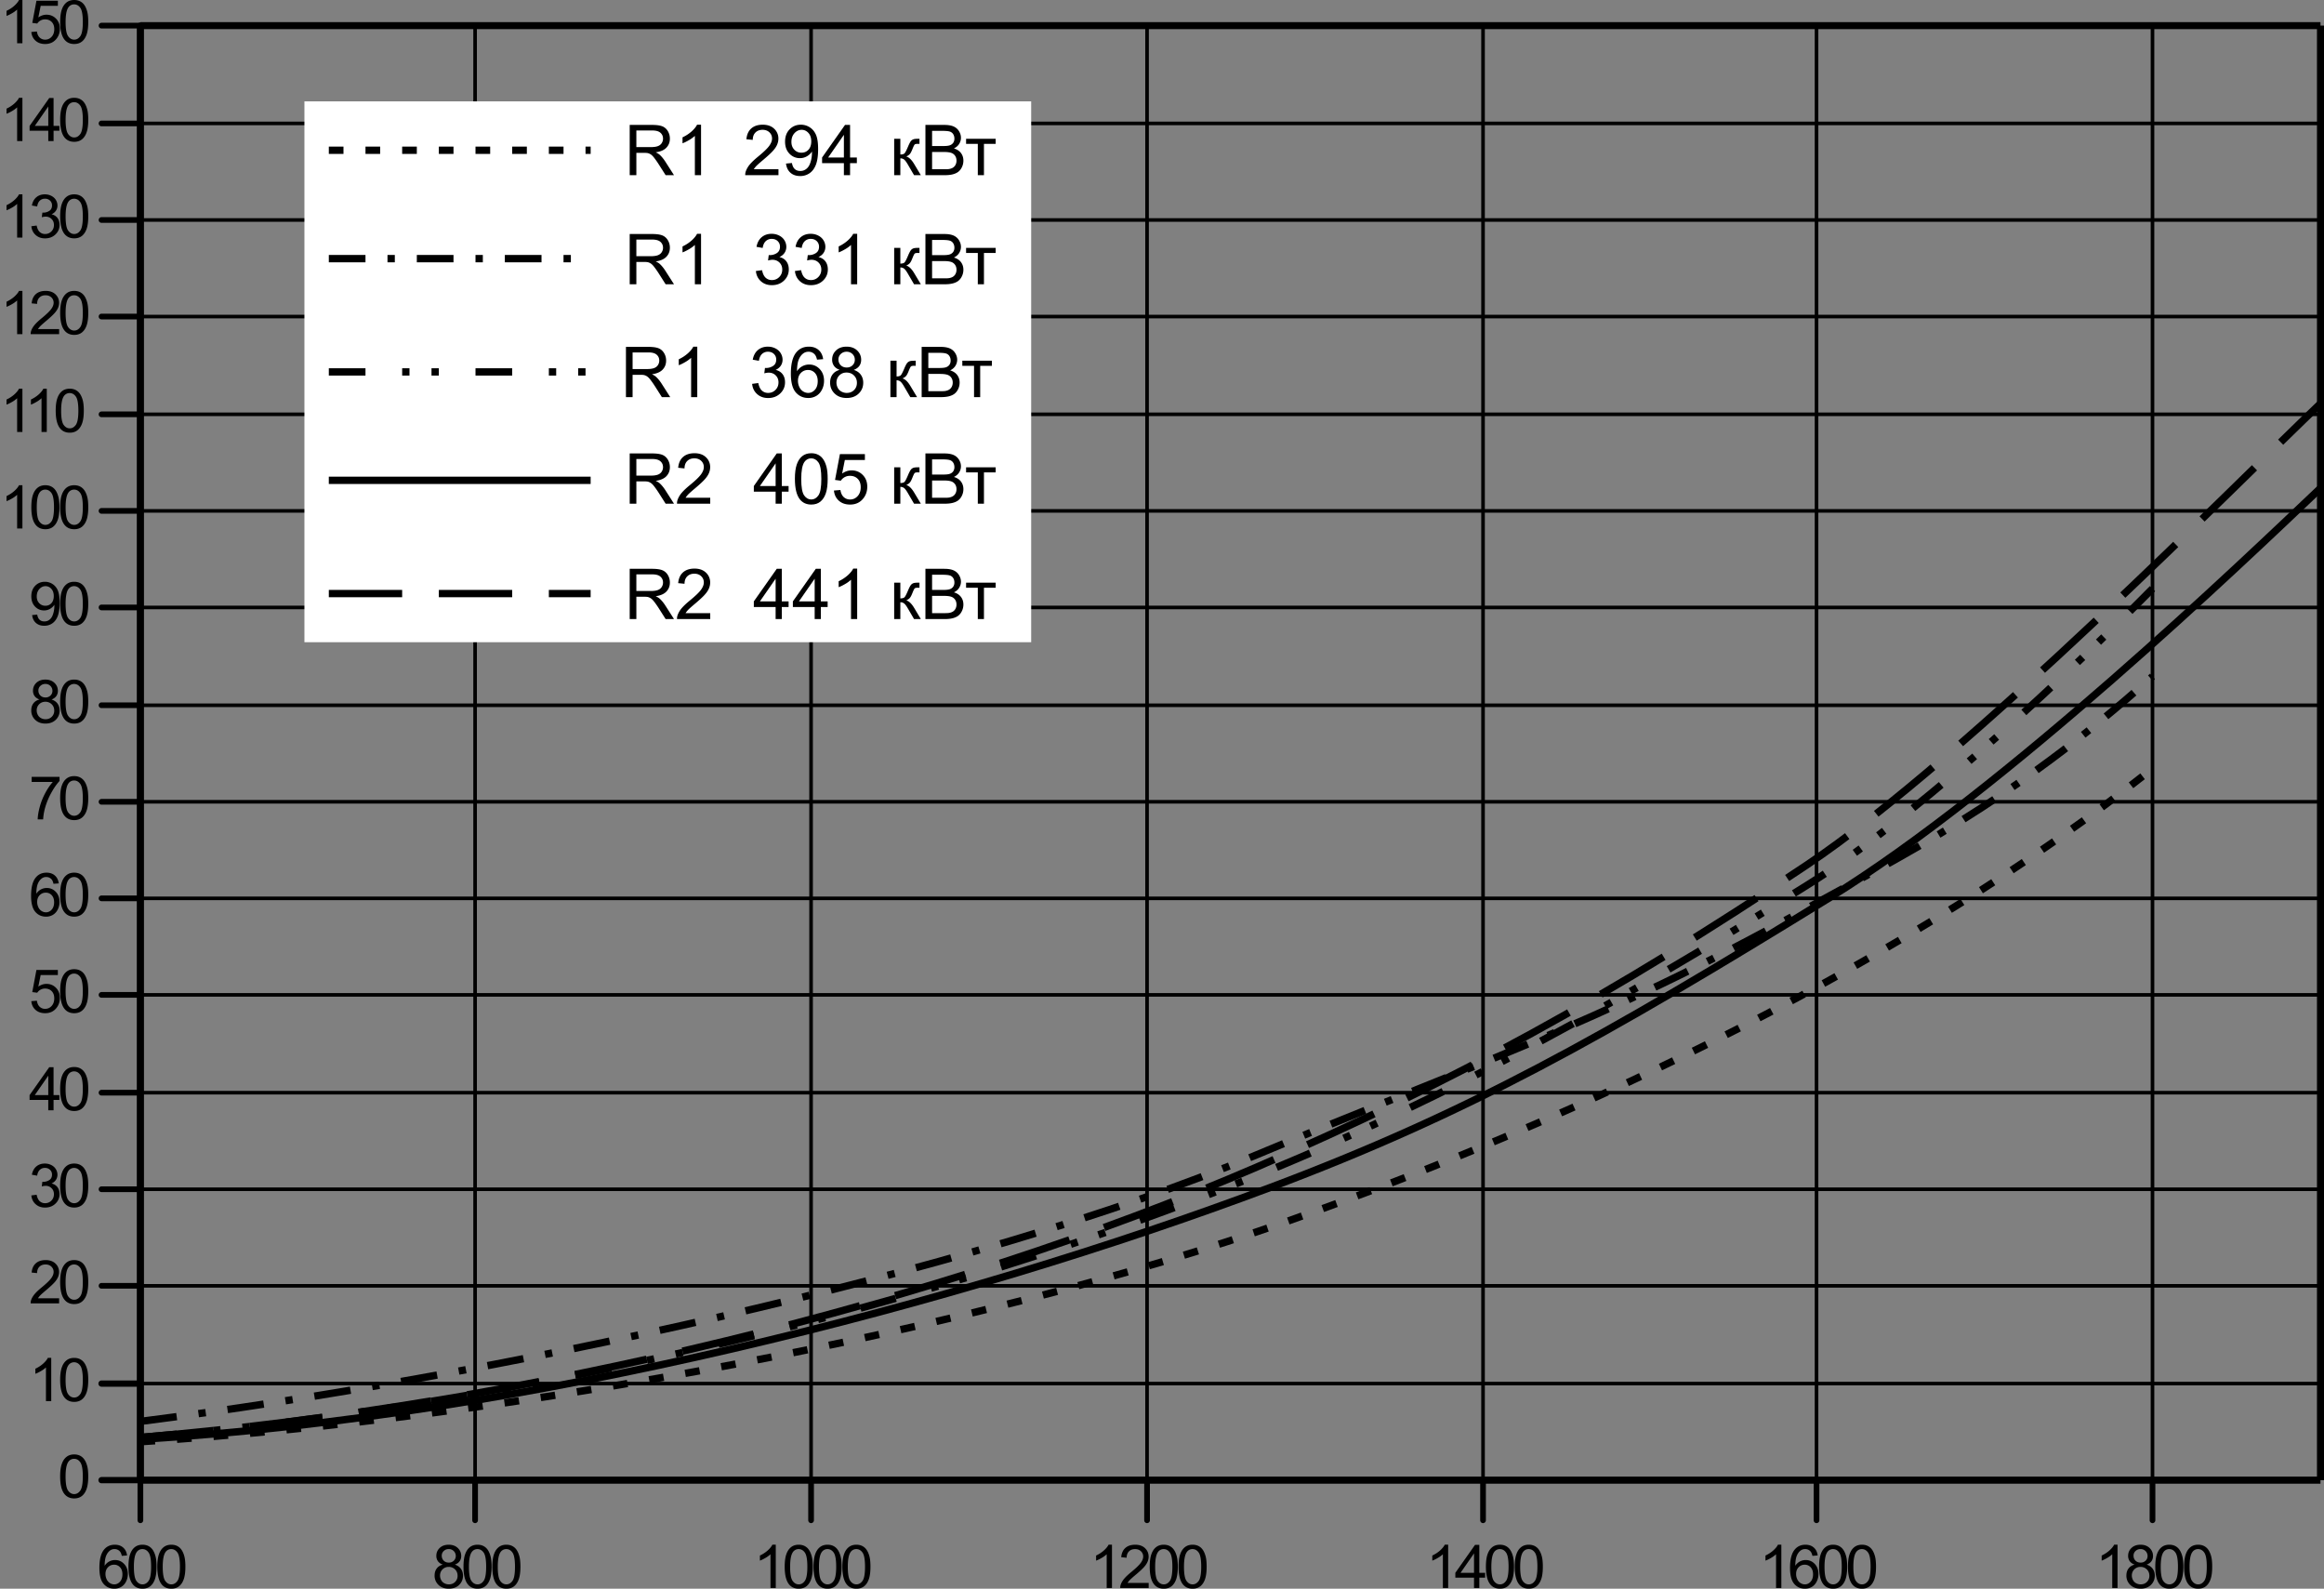 <svg xmlns="http://www.w3.org/2000/svg" width="372.177" height="254.374" viewBox="0 0 317.761 217.182" shape-rendering="geometricPrecision" text-rendering="geometricPrecision" image-rendering="optimizeQuality" fill-rule="evenodd" clip-rule="evenodd"><rect x="0" y="0" width="317.761" height="217.182" fill="#808080" stroke="none"/><defs><style>.str1{stroke-width:.492;stroke-linecap:round}.str0,.str1,.str3{stroke:#000;stroke-linejoin:round}.str3{stroke-linecap:round;stroke-width:.779}.str0{stroke-width:.962}.fil2{fill:none}.fil0,.fil1,.fil4{fill:none;fill-rule:nonzero}.fil1,.fil4{fill:#000}</style></defs><g id="Layer_x0020_1"><path class="fil0 str0" d="M19.195 3.503H317.28"/><path class="fil0 str1" d="M64.961 3.503V202.34"/><path class="fil0" d="M19.195 202.34V3.502m0 198.838h-5.314m5.314-13.198h-5.314" stroke="#000" stroke-width=".856" stroke-linecap="round" stroke-linejoin="round"/><path class="fil0 str1" d="M19.195 189.142H317.28"/><path class="fil0 str3" d="M19.195 175.773h-5.314"/><path class="fil0 str1" d="M19.195 175.773H317.28"/><path class="fil0 str3" d="M19.195 162.574h-5.314"/><path class="fil0 str1" d="M19.195 162.574H317.28"/><path class="fil0 str3" d="M19.195 149.374h-5.314"/><path class="fil0 str1" d="M19.195 149.374H317.28"/><path class="fil0 str3" d="M19.195 136.004h-5.314"/><path class="fil0 str1" d="M19.195 136.004H317.28"/><path class="fil0 str3" d="M19.195 122.806h-5.314"/><path class="fil0 str1" d="M19.195 122.806H317.28"/><path class="fil0 str3" d="M19.195 109.608h-5.314"/><path class="fil0 str1" d="M19.195 109.608H317.28"/><path class="fil0 str3" d="M19.195 96.409h-5.314"/><path class="fil0 str1" d="M19.195 96.409H317.28"/><path class="fil0 str3" d="M19.195 83.038h-5.314"/><path class="fil0 str1" d="M19.195 83.038H317.28"/><path class="fil0 str3" d="M19.195 69.839h-5.314"/><path class="fil0 str1" d="M19.195 69.839H317.28"/><path class="fil0 str3" d="M19.195 56.641h-5.314"/><path class="fil0 str1" d="M19.195 56.641H317.28"/><path class="fil0 str3" d="M19.195 43.272h-5.314"/><path class="fil0 str1" d="M19.195 43.272H317.28"/><path class="fil0 str3" d="M19.195 30.073h-5.314"/><path class="fil0 str1" d="M19.195 30.073H317.28"/><path class="fil0 str3" d="M19.195 16.875h-5.314M19.195 3.503h-5.314"/><path class="fil0 str1" d="M19.195 16.875H317.28"/><path class="fil1" d="M8.224 201.835c0-.697.07-1.258.215-1.681.142-.425.356-.753.639-.983.282-.23.638-.346 1.066-.346.316 0 .593.064.832.192.239.126.434.31.59.55.156.24.278.532.366.876.089.344.133.808.133 1.392 0 .691-.071 1.248-.213 1.673-.142.425-.355.753-.637.985-.283.231-.64.347-1.071.347-.568 0-1.014-.203-1.338-.61-.388-.49-.582-1.29-.582-2.395zm.743 0c0 .967.114 1.61.34 1.931.226.32.504.48.837.48.333 0 .611-.162.837-.483.226-.32.34-.964.34-1.928 0-.97-.114-1.614-.34-1.932-.226-.32-.507-.479-.845-.479a.93.93 0 00-.796.423c-.248.357-.373 1.021-.373 1.988zM7.006 191.542h-.723v-4.608a3.73 3.73 0 01-.684.498c-.284.166-.538.29-.763.373v-.698c.405-.19.759-.42 1.062-.691.301-.272.516-.533.643-.789h.465v5.915z"/><path id="1" class="fil1" d="M8.225 188.638c0-.697.071-1.258.215-1.681.143-.425.357-.753.64-.983.282-.23.637-.346 1.065-.346.316 0 .594.064.832.192.239.126.435.31.591.55.155.24.277.532.365.876.089.344.133.808.133 1.392 0 .691-.071 1.248-.213 1.673-.142.425-.355.753-.637.985-.283.231-.64.347-1.071.347-.568 0-1.014-.203-1.337-.61-.388-.49-.583-1.29-.583-2.395zm.743 0c0 .967.114 1.61.34 1.931.227.32.505.48.837.48.333 0 .611-.162.838-.483.226-.32.34-.964.34-1.928 0-.97-.114-1.614-.34-1.932-.227-.32-.508-.479-.845-.479a.93.93 0 00-.797.423c-.248.357-.373 1.021-.373 1.988z"/><path class="fil1" d="M8.083 177.477v.695H4.19a1.267 1.267 0 01.084-.501c.099-.267.258-.527.476-.785.22-.256.535-.554.946-.891.64-.525 1.074-.941 1.299-1.248.225-.306.337-.597.337-.87a.97.97 0 00-.307-.725c-.206-.196-.473-.295-.803-.295-.348 0-.626.104-.835.314-.21.208-.315.498-.318.867l-.743-.075c.05-.556.243-.978.575-1.269.331-.29.779-.436 1.338-.436.565 0 1.012.158 1.341.47.33.314.495.702.495 1.166 0 .236-.048.467-.145.695a2.666 2.666 0 01-.48.719c-.224.252-.595.597-1.115 1.036-.433.365-.712.612-.835.742a2.34 2.34 0 00-.306.391h2.89z"/><path id="1" class="fil1" d="M8.225 175.268c0-.697.071-1.258.215-1.681.143-.425.357-.753.64-.983.282-.23.637-.346 1.065-.346.316 0 .594.064.832.192.239.126.435.31.591.55.155.24.277.532.365.876.089.344.133.808.133 1.392 0 .691-.071 1.248-.213 1.673-.142.425-.355.753-.637.985-.283.231-.64.347-1.071.347-.568 0-1.014-.203-1.337-.61-.388-.49-.583-1.29-.583-2.395zm.743 0c0 .967.114 1.61.34 1.931.227.32.505.48.837.48.333 0 .611-.162.838-.483.226-.32.34-.964.34-1.928 0-.97-.114-1.614-.34-1.932-.227-.32-.508-.479-.845-.479a.93.93 0 00-.797.423c-.248.357-.373 1.021-.373 1.988z"/><path class="fil1" d="M4.286 163.42l.723-.096c.084.41.225.705.424.886.2.181.443.271.73.271.34 0 .627-.117.862-.353.233-.236.35-.528.35-.877 0-.331-.107-.606-.324-.821a1.129 1.129 0 00-.829-.324c-.137 0-.306.028-.51.081l.081-.635a1.49 1.49 0 00.948-.233c.247-.16.37-.409.37-.743a.877.877 0 00-.27-.659.959.959 0 00-.695-.261.985.985 0 00-.702.264c-.188.177-.309.443-.362.797l-.723-.129c.088-.485.29-.86.602-1.127.314-.266.704-.4 1.17-.4.32 0 .617.07.887.207.27.138.477.326.621.565.143.238.216.49.216.76 0 .253-.07.485-.206.695a1.407 1.407 0 01-.606.497c.348.08.618.247.812.5.192.253.288.57.288.95 0 .514-.187.95-.563 1.308-.374.358-.849.536-1.422.536-.517 0-.946-.153-1.288-.462-.341-.307-.536-.706-.584-1.197z"/><path id="1" class="fil1" d="M8.225 162.071c0-.697.071-1.258.215-1.681.143-.425.357-.753.64-.983.282-.23.637-.346 1.065-.346.316 0 .594.064.832.192.239.126.435.31.591.55.155.24.277.532.365.876.089.344.133.808.133 1.392 0 .691-.071 1.248-.213 1.673-.142.425-.355.753-.637.985-.283.231-.64.347-1.071.347-.568 0-1.014-.203-1.337-.61-.388-.49-.583-1.29-.583-2.395zm.743 0c0 .967.114 1.61.34 1.931.227.32.505.48.837.48.333 0 .611-.162.838-.483.226-.32.34-.964.34-1.928 0-.97-.114-1.614-.34-1.932-.227-.32-.508-.479-.845-.479a.93.93 0 00-.797.423c-.248.357-.373 1.021-.373 1.988z"/><path class="fil1" d="M6.6 151.778v-1.41H4.045v-.663l2.688-3.817h.59v3.817h.796v.663h-.795v1.41H6.6zm0-2.073v-2.655l-1.843 2.655H6.6z"/><path id="1" class="fil1" d="M8.225 148.873c0-.697.071-1.258.215-1.681.143-.425.357-.753.64-.983.282-.23.637-.346 1.065-.346.316 0 .594.064.832.192.239.126.435.31.591.55.155.24.277.532.365.876.089.344.133.808.133 1.392 0 .691-.071 1.248-.213 1.673-.142.425-.355.753-.637.985-.283.231-.64.347-1.071.347-.568 0-1.014-.203-1.337-.61-.388-.49-.583-1.29-.583-2.395zm.743 0c0 .967.114 1.61.34 1.931.227.32.505.48.837.48.333 0 .611-.162.838-.483.226-.32.34-.964.34-1.928 0-.97-.114-1.614-.34-1.932-.227-.32-.508-.479-.845-.479a.93.93 0 00-.797.423c-.248.357-.373 1.021-.373 1.988z"/><path class="fil1" d="M4.282 136.864l.76-.065c.056.37.186.648.39.834.206.187.453.28.743.28.348 0 .643-.132.883-.394.241-.263.362-.611.362-1.044 0-.413-.116-.738-.347-.977-.232-.238-.535-.358-.91-.358a1.264 1.264 0 00-1.073.57l-.679-.087.57-3.025h2.93v.69H5.56l-.319 1.583c.354-.246.726-.37 1.114-.37.514 0 .947.178 1.301.535.354.357.53.815.53 1.374 0 .534-.155.994-.466 1.382-.378.476-.893.715-1.546.715-.537 0-.974-.15-1.313-.45-.338-.3-.532-.698-.58-1.193z"/><path id="1" class="fil1" d="M8.225 135.503c0-.697.071-1.258.215-1.681.143-.425.357-.753.64-.983.282-.23.637-.346 1.065-.346.316 0 .594.064.832.192.239.126.435.31.591.55.155.24.277.532.365.876.089.344.133.808.133 1.392 0 .691-.071 1.248-.213 1.673-.142.425-.355.753-.637.985-.283.231-.64.347-1.071.347-.568 0-1.014-.203-1.337-.61-.388-.49-.583-1.29-.583-2.395zm.743 0c0 .967.114 1.61.34 1.931.227.32.505.48.837.48.333 0 .611-.162.838-.483.226-.32.34-.964.34-1.928 0-.97-.114-1.614-.34-1.932-.227-.32-.508-.479-.845-.479a.93.93 0 00-.797.423c-.248.357-.373 1.021-.373 1.988z"/><path class="fil1" d="M8.034 120.762l-.719.056c-.064-.283-.154-.49-.272-.618a.957.957 0 00-.724-.31.988.988 0 00-.606.193c-.228.166-.408.409-.54.727-.13.318-.198.772-.204 1.362a1.684 1.684 0 011.43-.783c.483 0 .893.177 1.232.532.339.355.509.813.509 1.375 0 .37-.081.714-.24 1.031-.16.317-.379.562-.657.73a1.789 1.789 0 01-.948.252c-.603 0-1.094-.22-1.474-.665-.381-.443-.57-1.174-.57-2.191 0-1.138.21-1.965.63-2.482.367-.45.86-.676 1.483-.676.462 0 .842.13 1.138.39.296.26.473.62.532 1.077zM5.082 123.3c0 .25.053.489.159.716.105.228.253.4.443.52s.39.18.599.18c.306 0 .568-.124.787-.37.22-.247.33-.582.33-1.004 0-.408-.11-.729-.326-.963a1.066 1.066 0 00-.819-.351c-.327 0-.604.116-.832.351-.228.234-.341.541-.341.921z"/><path id="1" class="fil1" d="M8.225 122.305c0-.697.071-1.258.215-1.681.143-.425.357-.753.64-.983.282-.23.637-.346 1.065-.346.316 0 .594.064.832.192.239.126.435.31.591.55.155.24.277.532.365.876.089.344.133.808.133 1.392 0 .691-.071 1.248-.213 1.673-.142.425-.355.753-.637.985-.283.231-.64.347-1.071.347-.568 0-1.014-.203-1.337-.61-.388-.49-.583-1.29-.583-2.395zm.743 0c0 .967.114 1.61.34 1.931.227.32.505.48.837.48.333 0 .611-.162.838-.483.226-.32.34-.964.34-1.928 0-.97-.114-1.614-.34-1.932-.227-.32-.508-.479-.845-.479a.93.93 0 00-.797.423c-.248.357-.373 1.021-.373 1.988z"/><path class="fil1" d="M4.33 106.895v-.695h3.813v.562c-.375.4-.747.93-1.115 1.59a9.686 9.686 0 00-.853 2.041 7.53 7.53 0 00-.277 1.62h-.744c.008-.463.1-1.023.273-1.68a8.83 8.83 0 01.749-1.898 8.128 8.128 0 011.04-1.54H4.33z"/><path id="1" class="fil1" d="M8.225 109.108c0-.697.071-1.258.215-1.681.143-.425.357-.753.64-.983.282-.23.637-.346 1.065-.346.316 0 .594.064.832.192.239.126.435.31.591.55.155.24.277.532.365.876.089.344.133.808.133 1.392 0 .691-.071 1.248-.213 1.673-.142.425-.355.753-.637.985-.283.231-.64.347-1.071.347-.568 0-1.014-.203-1.337-.61-.388-.49-.583-1.29-.583-2.395zm.743 0c0 .967.114 1.61.34 1.931.227.32.505.48.837.48.333 0 .611-.162.838-.483.226-.32.34-.964.34-1.928 0-.97-.114-1.614-.34-1.932-.227-.32-.508-.479-.845-.479a.93.93 0 00-.797.423c-.248.357-.373 1.021-.373 1.988z"/><path class="fil1" d="M5.396 95.622c-.3-.11-.523-.267-.668-.47a1.232 1.232 0 01-.217-.732c0-.429.154-.788.462-1.08.309-.292.718-.44 1.23-.44.513 0 .928.15 1.242.45.312.298.468.661.468 1.091 0 .273-.07.51-.214.713-.143.201-.36.358-.652.468.36.117.636.307.825.57.188.262.283.576.283.94 0 .504-.178.926-.534 1.27-.356.342-.825.513-1.407.513-.581 0-1.049-.17-1.405-.515a1.715 1.715 0 01-.535-1.288c0-.382.097-.703.292-.962.193-.258.47-.435.83-.528zm-.146-1.227c0 .279.09.506.269.684.18.176.413.266.7.266a.938.938 0 00.685-.264.87.87 0 00.266-.644.936.936 0 00-.96-.94.952.952 0 00-.687.264.855.855 0 00-.273.634zm-.233 2.721c0 .206.05.406.147.598.097.194.243.343.436.449.193.105.4.159.622.159.346 0 .631-.111.856-.335a1.14 1.14 0 00.338-.847c0-.349-.115-.637-.347-.864a1.192 1.192 0 00-.871-.342 1.153 1.153 0 00-1.18 1.182z"/><path id="1" class="fil1" d="M8.225 95.91c0-.696.071-1.257.215-1.68.143-.425.357-.753.64-.984.282-.23.637-.345 1.065-.345.316 0 .594.064.832.192.239.126.435.31.591.55.155.24.277.532.365.876.089.344.133.808.133 1.392 0 .691-.071 1.248-.213 1.673-.142.425-.355.753-.637.984-.283.232-.64.347-1.071.347-.568 0-1.014-.203-1.337-.61-.388-.49-.583-1.289-.583-2.394zm.743 0c0 .968.114 1.61.34 1.932.227.32.505.48.837.48.333 0 .611-.162.838-.483.226-.32.34-.964.34-1.928 0-.97-.114-1.614-.34-1.932-.227-.32-.508-.479-.845-.479a.93.93 0 00-.797.422c-.248.358-.373 1.022-.373 1.989z"/><path class="fil1" d="M4.39 84.083l.696-.064c.059.326.171.563.337.711.166.147.379.221.64.221.221 0 .416-.05.584-.153a1.24 1.24 0 00.41-.408c.109-.17.198-.4.271-.688a3.685 3.685 0 00.104-1.029c-.145.23-.343.417-.592.56a1.605 1.605 0 01-.813.215c-.489 0-.901-.177-1.239-.53-.337-.354-.506-.82-.506-1.398 0-.598.176-1.078.528-1.442.352-.365.794-.548 1.325-.548a1.895 1.895 0 011.773 1.192c.164.381.247.934.247 1.658 0 .751-.081 1.35-.244 1.798-.165.445-.407.784-.73 1.017-.323.233-.7.35-1.135.35-.461 0-.837-.128-1.129-.384-.292-.255-.467-.615-.526-1.078zm2.961-2.6c0-.414-.11-.745-.33-.987a1.042 1.042 0 00-.799-.367c-.32 0-.6.132-.839.394-.238.263-.358.604-.358 1.02 0 .376.114.68.34.915.227.235.505.351.837.351.336 0 .61-.116.826-.351.216-.234.323-.56.323-.975z"/><path id="1" class="fil1" d="M8.225 82.54c0-.696.071-1.257.215-1.68.143-.426.357-.754.64-.984.282-.23.637-.346 1.065-.346.316 0 .594.065.832.192.239.126.435.31.591.55.155.24.277.532.365.877.089.344.133.807.133 1.391 0 .692-.071 1.248-.213 1.673-.142.425-.355.753-.637.985-.283.232-.64.347-1.071.347-.568 0-1.014-.203-1.337-.61-.388-.49-.583-1.29-.583-2.395zm.743 0c0 .967.114 1.61.34 1.931.227.32.505.48.837.48.333 0 .611-.162.838-.483.226-.32.34-.963.34-1.928 0-.97-.114-1.614-.34-1.932-.227-.32-.508-.479-.845-.479a.93.93 0 00-.797.423c-.248.358-.373 1.022-.373 1.988z"/><path class="fil1" d="M3.065 72.247h-.723V67.64a3.73 3.73 0 01-.684.498c-.284.165-.538.29-.763.373v-.698c.405-.191.759-.421 1.062-.692.302-.271.517-.533.643-.788h.465v5.914z"/><path id="1" class="fil1" d="M4.284 69.343c0-.697.071-1.258.215-1.681.143-.425.357-.753.64-.984.282-.23.637-.345 1.065-.345.317 0 .594.064.832.192.24.126.435.31.591.55.155.24.277.532.365.876.09.344.133.808.133 1.392 0 .691-.07 1.248-.212 1.673-.143.425-.356.753-.638.984-.283.232-.64.347-1.07.347-.569 0-1.014-.203-1.338-.61-.388-.49-.583-1.289-.583-2.394zm.743 0c0 .967.114 1.61.34 1.93.227.32.505.48.837.48.333 0 .612-.161.838-.482.226-.32.34-.964.34-1.928 0-.97-.114-1.614-.34-1.932-.226-.32-.507-.479-.845-.479a.93.93 0 00-.797.422c-.248.358-.373 1.022-.373 1.989z"/><path id="12" class="fil1" d="M8.227 69.343c0-.697.071-1.258.215-1.681.143-.425.357-.753.64-.984.282-.23.637-.345 1.065-.345.316 0 .594.064.832.192.239.126.435.31.591.55.155.24.277.532.365.876.089.344.133.808.133 1.392 0 .691-.071 1.248-.213 1.673-.142.425-.355.753-.637.984-.283.232-.64.347-1.071.347-.568 0-1.014-.203-1.337-.61-.388-.49-.583-1.289-.583-2.394zm.743 0c0 .967.114 1.61.34 1.93.227.32.505.48.837.48.333 0 .611-.161.837-.482.227-.32.34-.964.34-1.928 0-.97-.113-1.614-.34-1.932-.226-.32-.507-.479-.844-.479a.93.93 0 00-.797.422c-.248.358-.373 1.022-.373 1.989z"/><path class="fil1" d="M3.065 59.05h-.723v-4.608a3.73 3.73 0 01-.684.498c-.284.166-.538.29-.763.373v-.698c.405-.19.759-.421 1.062-.691.302-.272.517-.533.643-.789h.465v5.915z"/><path id="1" class="fil1" d="M6.397 59.05h-.722v-4.608a3.73 3.73 0 01-.685.498c-.284.166-.537.29-.762.373v-.698c.405-.19.758-.421 1.061-.691.302-.272.517-.533.643-.789h.465v5.915z"/><path id="12" class="fil1" d="M7.617 56.145c0-.696.07-1.257.215-1.68.142-.426.356-.754.639-.984.282-.23.638-.346 1.066-.346.316 0 .593.065.832.192.239.126.434.31.59.55.156.24.278.532.366.877.089.344.133.807.133 1.391 0 .692-.071 1.248-.213 1.674-.142.425-.355.752-.637.984-.283.232-.64.347-1.071.347-.568 0-1.014-.203-1.338-.61-.388-.49-.582-1.29-.582-2.395zm.743 0c0 .967.114 1.61.34 1.931.226.32.504.48.837.48.333 0 .611-.161.837-.483.226-.32.34-.963.34-1.928 0-.969-.114-1.614-.34-1.932-.226-.32-.507-.478-.845-.478a.93.93 0 00-.796.422c-.248.358-.373 1.022-.373 1.988z"/><path class="fil1" d="M3.065 45.68h-.723v-4.608a3.73 3.73 0 01-.684.498c-.284.166-.538.291-.763.373v-.698c.405-.19.759-.42 1.062-.69.302-.273.517-.534.643-.79h.465v5.915z"/><path id="1" class="fil1" d="M8.085 44.985v.695H4.192a1.267 1.267 0 01.084-.502c.099-.266.258-.526.476-.784.22-.257.535-.554.946-.891.64-.526 1.074-.941 1.299-1.249.225-.305.337-.596.337-.869a.97.97 0 00-.307-.725c-.206-.197-.473-.295-.803-.295-.348 0-.626.104-.835.314-.21.208-.315.498-.318.866l-.743-.075c.05-.555.243-.978.575-1.268.331-.291.779-.437 1.338-.437.565 0 1.012.158 1.341.47.33.315.495.703.495 1.167 0 .235-.048.467-.145.695a2.666 2.666 0 01-.48.718c-.224.253-.595.598-1.115 1.037-.433.365-.712.612-.835.742a2.34 2.34 0 00-.306.39h2.89z"/><path id="12" class="fil1" d="M8.227 42.776c0-.697.071-1.258.215-1.682.143-.425.357-.753.64-.983.282-.23.637-.346 1.065-.346.316 0 .594.065.832.192.239.127.435.31.591.55.155.24.277.532.365.877.089.344.133.807.133 1.391 0 .692-.071 1.248-.213 1.674-.142.425-.355.752-.637.984-.283.232-.64.347-1.071.347-.568 0-1.014-.203-1.337-.61-.388-.49-.583-1.29-.583-2.395zm.743 0c0 .966.114 1.61.34 1.93.227.32.505.48.837.48.333 0 .611-.161.837-.482.227-.321.34-.964.34-1.929 0-.969-.113-1.614-.34-1.932-.226-.32-.507-.478-.844-.478a.93.93 0 00-.797.422c-.248.358-.373 1.022-.373 1.988z"/><path class="fil1" d="M3.065 32.483h-.723v-4.608a3.73 3.73 0 01-.684.498c-.284.166-.538.29-.763.373v-.698c.405-.19.759-.421 1.062-.691.302-.272.517-.534.643-.789h.465v5.915z"/><path id="1" class="fil1" d="M4.288 30.927l.723-.096c.084.41.225.705.424.886.2.181.443.272.73.272.34 0 .627-.118.862-.354.233-.236.35-.528.35-.876 0-.332-.107-.606-.324-.822a1.129 1.129 0 00-.829-.323c-.137 0-.306.027-.51.08l.081-.634a1.49 1.49 0 00.948-.233c.247-.16.37-.41.37-.744a.877.877 0 00-.27-.658.959.959 0 00-.695-.262.985.985 0 00-.702.265c-.188.177-.309.443-.362.797l-.723-.13c.088-.485.29-.86.602-1.127.314-.266.703-.4 1.17-.4.32 0 .617.07.887.207.27.139.477.326.621.565.143.239.216.49.216.76 0 .253-.07.485-.206.695a1.407 1.407 0 01-.606.498c.348.08.618.247.812.5.192.253.287.57.287.95 0 .514-.186.95-.562 1.307-.374.359-.849.537-1.422.537-.517 0-.946-.154-1.288-.462-.341-.308-.536-.707-.584-1.197z"/><path id="12" class="fil1" d="M8.227 29.578c0-.697.071-1.258.215-1.681.143-.425.357-.753.64-.983.282-.23.637-.346 1.065-.346.316 0 .594.064.832.192.239.126.435.31.591.55.155.24.277.532.365.876.089.344.133.808.133 1.392 0 .691-.071 1.248-.213 1.673-.142.425-.355.753-.637.985-.283.231-.64.347-1.071.347-.568 0-1.014-.203-1.337-.61-.388-.49-.583-1.29-.583-2.395zm.743 0c0 .967.114 1.61.34 1.931.227.32.505.48.837.48.333 0 .611-.162.837-.483.227-.32.34-.964.34-1.928 0-.97-.113-1.614-.34-1.932-.226-.32-.507-.479-.844-.479a.93.93 0 00-.797.423c-.248.357-.373 1.021-.373 1.988z"/><path class="fil1" d="M3.065 19.285h-.723v-4.608a3.73 3.73 0 01-.684.498c-.284.166-.538.291-.763.373v-.698c.405-.19.759-.42 1.062-.69.302-.273.517-.534.643-.79h.465v5.915z"/><path id="1" class="fil1" d="M6.602 19.285v-1.41H4.047v-.663l2.688-3.817h.59v3.817h.796v.663h-.795v1.41h-.724zm0-2.073v-2.655l-1.843 2.655h1.843z"/><path id="12" class="fil1" d="M8.227 16.38c0-.696.071-1.257.215-1.68.143-.426.357-.754.64-.984.282-.23.637-.346 1.065-.346.316 0 .594.065.832.192.239.127.435.31.591.55.155.24.277.532.365.877.089.344.133.807.133 1.391 0 .692-.071 1.248-.213 1.674-.142.425-.355.752-.637.984-.283.232-.64.347-1.071.347-.568 0-1.014-.203-1.337-.61-.388-.49-.583-1.29-.583-2.395zm.743 0c0 .967.114 1.61.34 1.931.227.32.505.48.837.48.333 0 .611-.161.837-.482.227-.321.34-.964.34-1.929 0-.969-.113-1.614-.34-1.932-.226-.32-.507-.478-.844-.478a.93.93 0 00-.797.422c-.248.358-.373 1.022-.373 1.988z"/><path class="fil1" d="M3.065 5.915h-.723V1.307a3.73 3.73 0 01-.684.498c-.284.166-.538.29-.763.373V1.48c.405-.19.759-.421 1.062-.691C2.259.517 2.474.255 2.6 0h.465v5.915z"/><path id="1" class="fil1" d="M4.284 4.372l.76-.065c.056.37.186.648.39.834.206.187.453.28.743.28.348 0 .643-.132.883-.394.24-.263.362-.611.362-1.045 0-.412-.116-.737-.347-.976-.232-.239-.535-.358-.91-.358a1.264 1.264 0 00-1.073.57l-.679-.087.57-3.025h2.93v.69h-2.35L5.243 2.38c.354-.247.725-.37 1.114-.37.514 0 .947.178 1.301.535.354.356.53.815.53 1.374 0 .534-.156.994-.466 1.382-.378.476-.894.715-1.546.715-.537 0-.974-.15-1.313-.45-.339-.3-.532-.698-.58-1.193z"/><path id="12" class="fil1" d="M8.227 3.01c0-.697.071-1.257.215-1.681.143-.425.357-.753.64-.983C9.363.116 9.718 0 10.146 0c.316 0 .594.065.832.192.239.126.435.31.591.55.155.24.277.532.365.876.089.344.133.808.133 1.392 0 .691-.071 1.248-.213 1.673-.142.425-.355.753-.637.985-.283.231-.64.347-1.071.347-.568 0-1.014-.203-1.337-.61-.388-.49-.583-1.29-.583-2.395zm.743 0c0 .967.114 1.61.34 1.931.227.32.505.48.837.48.333 0 .611-.162.837-.483.227-.32.34-.964.34-1.928 0-.97-.113-1.614-.34-1.932-.226-.32-.507-.479-.844-.479a.93.93 0 00-.797.423c-.248.358-.373 1.021-.373 1.988z"/><path class="fil0 str0" d="M317.28 202.34V3.503M19.195 202.34V3.503"/><path class="fil0 str3" d="M294.311 202.34v5.486M248.374 202.34v5.486M202.776 202.34v5.486M156.838 202.34v5.486M110.899 202.34v5.486M64.961 202.34v5.486M19.195 202.34v5.486"/><path class="fil0 str0" d="M19.195 202.34H317.28"/><path class="fil1" d="M17.373 212.635l-.718.056c-.064-.283-.155-.49-.273-.618a.957.957 0 00-.724-.31.988.988 0 00-.606.193c-.228.166-.408.409-.54.727-.13.318-.198.772-.203 1.362a1.684 1.684 0 011.43-.783c.483 0 .893.177 1.231.532.34.355.509.813.509 1.375 0 .37-.08.714-.24 1.031-.159.317-.378.562-.657.73a1.789 1.789 0 01-.947.252c-.604 0-1.095-.22-1.475-.665-.38-.443-.57-1.174-.57-2.191 0-1.138.21-1.965.63-2.482.367-.45.86-.676 1.483-.676.462 0 .842.13 1.138.39.297.26.474.62.533 1.077zm-2.952 2.538c0 .25.053.489.16.716.105.228.253.4.442.52.19.12.39.18.6.18.305 0 .567-.124.787-.37.219-.247.329-.582.329-1.004 0-.408-.109-.729-.326-.963a1.066 1.066 0 00-.818-.351c-.328 0-.605.116-.832.351-.228.234-.342.541-.342.921z"/><path id="1" class="fil1" d="M17.564 214.178c0-.697.072-1.258.215-1.681.143-.425.357-.753.64-.983.282-.23.637-.346 1.065-.346.317 0 .594.064.832.192.24.126.435.31.592.55.155.24.276.532.364.876.09.344.133.808.133 1.392 0 .691-.07 1.248-.212 1.673-.143.425-.355.753-.638.985-.282.231-.639.347-1.07.347-.569 0-1.014-.203-1.338-.61-.388-.49-.583-1.29-.583-2.395zm.743 0c0 .967.114 1.61.34 1.931.227.32.505.48.837.48.333 0 .612-.162.838-.483.226-.32.34-.964.34-1.928 0-.97-.114-1.614-.34-1.932-.226-.32-.507-.479-.845-.479a.93.93 0 00-.797.423c-.248.357-.373 1.021-.373 1.988z"/><path id="12" class="fil1" d="M21.507 214.178c0-.697.071-1.258.215-1.681.143-.425.357-.753.64-.983.282-.23.637-.346 1.065-.346.316 0 .594.064.832.192.239.126.435.31.591.55.155.24.277.532.365.876.089.344.133.808.133 1.392 0 .691-.071 1.248-.213 1.673-.142.425-.355.753-.637.985-.283.231-.64.347-1.071.347-.568 0-1.014-.203-1.337-.61-.388-.49-.583-1.29-.583-2.395zm.743 0c0 .967.114 1.61.34 1.931.227.32.505.48.837.48.333 0 .611-.162.838-.483.226-.32.34-.964.34-1.928 0-.97-.114-1.614-.34-1.932-.227-.32-.508-.479-.845-.479a.93.93 0 00-.797.423c-.248.357-.373 1.021-.373 1.988z"/><path id="123" class="fil1" d="M60.545 213.889c-.3-.11-.523-.266-.668-.47a1.232 1.232 0 01-.217-.731c0-.43.154-.789.462-1.081.309-.292.718-.439 1.23-.439.513 0 .928.15 1.242.449.312.298.469.662.469 1.091 0 .273-.072.51-.214.713-.144.202-.36.358-.653.468.36.118.636.307.826.57.187.262.282.576.282.94 0 .504-.178.927-.533 1.27-.357.342-.826.514-1.407.514-.582 0-1.05-.172-1.406-.516a1.715 1.715 0 01-.535-1.287c0-.383.097-.704.292-.963.194-.258.47-.435.83-.528zm-.146-1.226c0 .278.091.506.27.683.179.177.412.266.699.266a.938.938 0 00.685-.264.87.87 0 00.266-.644.936.936 0 00-.96-.94.952.952 0 00-.687.264.855.855 0 00-.273.635zm-.233 2.72c0 .206.05.407.147.599.097.193.243.342.436.448.193.105.4.159.623.159.345 0 .63-.111.855-.335a1.14 1.14 0 00.338-.847c0-.349-.115-.636-.347-.864a1.192 1.192 0 00-.87-.342 1.153 1.153 0 00-1.18 1.182z"/><path id="1234" class="fil1" d="M63.374 214.178c0-.697.071-1.258.215-1.681.143-.425.357-.753.64-.983.282-.23.637-.346 1.065-.346.317 0 .594.064.832.192.239.126.435.31.591.55.155.24.277.532.365.876.09.344.133.808.133 1.392 0 .691-.071 1.248-.212 1.673-.143.425-.356.753-.638.985-.283.231-.64.347-1.071.347-.568 0-1.014-.203-1.337-.61-.388-.49-.583-1.29-.583-2.395zm.743 0c0 .967.114 1.61.34 1.931.227.32.505.48.837.48.333 0 .612-.162.838-.483.226-.32.34-.964.34-1.928 0-.97-.114-1.614-.34-1.932-.226-.32-.508-.479-.845-.479a.93.93 0 00-.797.423c-.248.357-.373 1.021-.373 1.988z"/><path id="12345" class="fil1" d="M67.317 214.178c0-.697.071-1.258.215-1.681.143-.425.357-.753.64-.983.282-.23.637-.346 1.065-.346.316 0 .593.064.832.192.239.126.435.31.591.55.155.24.277.532.365.876.089.344.133.808.133 1.392 0 .691-.071 1.248-.213 1.673-.142.425-.355.753-.637.985-.283.231-.64.347-1.071.347-.568 0-1.014-.203-1.338-.61-.387-.49-.582-1.29-.582-2.395zm.743 0c0 .967.114 1.61.34 1.931.227.32.505.48.837.48.333 0 .611-.162.837-.483.227-.32.34-.964.34-1.928 0-.97-.113-1.614-.34-1.932-.226-.32-.507-.479-.844-.479a.93.93 0 00-.797.423c-.248.357-.373 1.021-.373 1.988z"/><path id="123456" class="fil1" d="M106.072 217.082h-.723v-4.608a3.73 3.73 0 01-.684.498c-.284.166-.538.29-.762.373v-.698c.404-.19.758-.42 1.06-.691.303-.272.518-.533.644-.789h.465v5.915z"/><path id="1234567" class="fil1" d="M107.291 214.178c0-.697.071-1.258.215-1.681.143-.425.357-.753.64-.983.282-.23.637-.346 1.065-.346.317 0 .594.064.832.192.239.126.435.31.591.55.155.24.277.532.365.876.09.344.133.808.133 1.392 0 .691-.071 1.248-.212 1.673-.143.425-.356.753-.638.985-.283.231-.64.347-1.071.347-.568 0-1.014-.203-1.337-.61-.388-.49-.583-1.29-.583-2.395zm.743 0c0 .967.114 1.61.34 1.931.227.32.505.48.837.48.333 0 .612-.162.838-.483.226-.32.34-.964.34-1.928 0-.97-.114-1.614-.34-1.932-.226-.32-.508-.479-.845-.479a.93.93 0 00-.797.423c-.248.357-.373 1.021-.373 1.988z"/><path id="12345678" class="fil1" d="M111.234 214.178c0-.697.071-1.258.215-1.681.143-.425.357-.753.64-.983.282-.23.637-.346 1.065-.346.317 0 .594.064.832.192.239.126.435.31.591.55.155.24.277.532.365.876.09.344.133.808.133 1.392 0 .691-.071 1.248-.212 1.673-.143.425-.356.753-.638.985-.283.231-.64.347-1.071.347-.568 0-1.014-.203-1.337-.61-.388-.49-.583-1.29-.583-2.395zm.743 0c0 .967.114 1.61.34 1.931.227.32.505.48.837.48.333 0 .612-.162.838-.483.226-.32.34-.964.34-1.928 0-.97-.114-1.614-.34-1.932-.226-.32-.508-.479-.845-.479a.93.93 0 00-.797.423c-.248.357-.373 1.021-.373 1.988z"/><path id="123456789" class="fil1" d="M115.177 214.178c0-.697.071-1.258.215-1.681.143-.425.357-.753.64-.983.282-.23.637-.346 1.065-.346.317 0 .594.064.832.192.239.126.435.31.591.55.155.24.277.532.365.876.09.344.133.808.133 1.392 0 .691-.071 1.248-.212 1.673-.143.425-.356.753-.638.985-.283.231-.64.347-1.071.347-.568 0-1.014-.203-1.337-.61-.388-.49-.583-1.29-.583-2.395zm.743 0c0 .967.114 1.61.34 1.931.227.32.505.48.837.48.333 0 .612-.162.838-.483.226-.32.34-.964.34-1.928 0-.97-.114-1.614-.34-1.932-.226-.32-.508-.479-.845-.479a.93.93 0 00-.797.423c-.248.357-.373 1.021-.373 1.988z"/><path id="12345678910" class="fil1" d="M152.04 217.082h-.723v-4.608a3.73 3.73 0 01-.684.498c-.284.166-.538.29-.762.373v-.698c.404-.19.758-.42 1.06-.691.303-.272.518-.533.644-.789h.465v5.915z"/><path id="1234567891011" class="fil1" d="M157.06 216.387v.695h-3.893a1.267 1.267 0 01.084-.501c.098-.267.257-.527.475-.785.22-.256.535-.554.947-.891.64-.525 1.073-.941 1.298-1.248.225-.306.337-.597.337-.87a.97.97 0 00-.306-.725c-.206-.196-.474-.295-.803-.295-.348 0-.627.104-.835.314-.21.208-.315.498-.318.867l-.743-.075c.05-.556.242-.978.574-1.269.332-.29.78-.436 1.338-.436.566 0 1.013.158 1.342.47.33.314.495.702.495 1.166 0 .236-.048.467-.146.695a2.666 2.666 0 01-.48.719c-.223.252-.594.597-1.114 1.036-.434.365-.712.612-.835.742a2.34 2.34 0 00-.306.391h2.889z"/><path id="123456789101112" class="fil1" d="M157.202 214.178c0-.697.071-1.258.215-1.681.143-.425.357-.753.64-.983.282-.23.637-.346 1.065-.346.317 0 .594.064.832.192.239.126.435.31.591.55.155.24.277.532.365.876.09.344.133.808.133 1.392 0 .691-.071 1.248-.212 1.673-.143.425-.356.753-.638.985-.283.231-.64.347-1.071.347-.568 0-1.014-.203-1.337-.61-.388-.49-.583-1.29-.583-2.395zm.743 0c0 .967.114 1.61.34 1.931.227.32.505.48.837.48.333 0 .612-.162.838-.483.226-.32.34-.964.34-1.928 0-.97-.114-1.614-.34-1.932-.226-.32-.508-.479-.845-.479a.93.93 0 00-.797.423c-.248.357-.373 1.021-.373 1.988z"/><path id="12345678910111212" class="fil1" d="M161.144 214.178c0-.697.071-1.258.215-1.681.143-.425.357-.753.64-.983.282-.23.637-.346 1.065-.346.317 0 .594.064.832.192.239.126.435.31.591.55.155.24.277.532.365.876.09.344.133.808.133 1.392 0 .691-.071 1.248-.212 1.673-.143.425-.356.753-.638.985-.283.231-.64.347-1.071.347-.568 0-1.014-.203-1.337-.61-.388-.49-.583-1.29-.583-2.395zm.743 0c0 .967.114 1.61.34 1.931.227.32.505.48.837.48.333 0 .612-.162.838-.483.226-.32.34-.964.34-1.928 0-.97-.114-1.614-.34-1.932-.226-.32-.508-.479-.845-.479a.93.93 0 00-.797.423c-.248.357-.373 1.021-.373 1.988z"/><path id="1234567891011121400" class="fil1" d="M198.007 217.082h-.723v-4.608a3.73 3.73 0 01-.684.498c-.284.166-.538.29-.762.373v-.698c.404-.19.758-.42 1.06-.691.303-.272.518-.533.644-.789h.465v5.915z"/><path id="123456789101112130000" class="fil1" d="M201.544 217.082v-1.41h-2.555v-.663l2.688-3.817h.591v3.817h.796v.663h-.796v1.41h-.724zm0-2.073v-2.655l-1.843 2.655h1.843z"/><path id="1.2345678910111212e+22" class="fil1" d="M203.169 214.178c0-.697.071-1.258.215-1.681.143-.425.357-.753.64-.983.282-.23.637-.346 1.065-.346.317 0 .594.064.832.192.239.126.435.31.591.55.155.24.277.532.365.876.09.344.133.808.133 1.392 0 .691-.071 1.248-.212 1.673-.143.425-.356.753-.638.985-.283.231-.64.347-1.071.347-.568 0-1.014-.203-1.337-.61-.388-.49-.583-1.29-.583-2.395zm.743 0c0 .967.114 1.61.34 1.931.227.32.505.48.837.48.333 0 .612-.162.838-.483.226-.32.34-.964.34-1.928 0-.97-.114-1.614-.34-1.932-.226-.32-.508-.479-.845-.479a.93.93 0 00-.797.423c-.248.357-.373 1.021-.373 1.988z"/><path id="1.2345678910111213e+24" class="fil1" d="M207.111 214.178c0-.697.071-1.258.215-1.681.143-.425.357-.753.64-.983.282-.23.637-.346 1.065-.346.317 0 .594.064.832.192.239.126.435.31.591.55.155.24.277.532.365.876.09.344.133.808.133 1.392 0 .691-.071 1.248-.212 1.673-.143.425-.356.753-.638.985-.283.231-.64.347-1.071.347-.568 0-1.014-.203-1.337-.61-.388-.49-.583-1.29-.583-2.395zm.743 0c0 .967.114 1.61.34 1.931.227.32.505.48.837.48.333 0 .612-.162.838-.483.226-.32.34-.964.34-1.928 0-.97-.114-1.614-.34-1.932-.226-.32-.508-.479-.845-.479a.93.93 0 00-.797.423c-.248.357-.373 1.021-.373 1.988z"/><path id="1.2345678910111214e+26" class="fil1" d="M243.563 217.082h-.723v-4.608a3.73 3.73 0 01-.684.498c-.284.166-.538.29-.762.373v-.698c.404-.19.758-.42 1.06-.691.303-.272.518-.533.644-.789h.465v5.915z"/><path id="1.2345678910111214e+28" class="fil1" d="M248.534 212.635l-.719.056c-.064-.283-.155-.49-.272-.618a.957.957 0 00-.724-.31.988.988 0 00-.606.193c-.228.166-.408.409-.54.727-.13.318-.198.772-.204 1.362a1.684 1.684 0 011.43-.783c.483 0 .893.177 1.232.532.339.355.509.813.509 1.375 0 .37-.081.714-.24 1.031-.16.317-.379.562-.657.73a1.789 1.789 0 01-.948.252c-.603 0-1.094-.22-1.474-.665-.381-.443-.57-1.174-.57-2.191 0-1.138.21-1.965.63-2.482.367-.45.86-.676 1.483-.676.462 0 .842.13 1.138.39.296.26.473.62.532 1.077zm-2.952 2.538c0 .25.053.489.159.716.105.228.253.4.443.52s.39.18.599.18c.306 0 .568-.124.787-.37.22-.247.33-.582.33-1.004 0-.408-.11-.729-.326-.963a1.066 1.066 0 00-.819-.351c-.327 0-.604.116-.832.351-.228.234-.341.541-.341.921z"/><path id="1.2345678910111213e+30" class="fil1" d="M248.725 214.178c0-.697.071-1.258.215-1.681.143-.425.357-.753.64-.983.282-.23.637-.346 1.065-.346.317 0 .594.064.832.192.239.126.435.31.591.55.155.24.277.532.365.876.09.344.133.808.133 1.392 0 .691-.071 1.248-.212 1.673-.143.425-.356.753-.638.985-.283.231-.64.347-1.071.347-.568 0-1.014-.203-1.337-.61-.388-.49-.583-1.29-.583-2.395zm.743 0c0 .967.114 1.61.34 1.931.227.32.505.48.837.48.333 0 .612-.162.838-.483.226-.32.34-.964.34-1.928 0-.97-.114-1.614-.34-1.932-.226-.32-.508-.479-.845-.479a.93.93 0 00-.797.423c-.248.357-.373 1.021-.373 1.988z"/><path id="1.2345678910111214e+32" class="fil1" d="M252.668 214.178c0-.697.071-1.258.215-1.681.143-.425.357-.753.64-.983.282-.23.637-.346 1.065-.346.317 0 .594.064.832.192.239.126.435.31.591.55.155.24.277.532.365.876.09.344.133.808.133 1.392 0 .691-.071 1.248-.212 1.673-.143.425-.356.753-.638.985-.283.231-.64.347-1.071.347-.568 0-1.014-.203-1.337-.61-.388-.49-.583-1.29-.583-2.395zm.743 0c0 .967.114 1.61.34 1.931.227.32.505.48.837.48.333 0 .612-.162.838-.483.226-.32.34-.964.34-1.928 0-.97-.114-1.614-.34-1.932-.226-.32-.508-.479-.845-.479a.93.93 0 00-.797.423c-.248.357-.373 1.021-.373 1.988z"/><path id="1.2345678910111214e+34" class="fil1" d="M289.531 217.082h-.723v-4.608a3.73 3.73 0 01-.684.498c-.284.166-.538.29-.762.373v-.698c.404-.19.758-.42 1.06-.691.303-.272.518-.533.644-.789h.465v5.915z"/><path id="1.2345678910111212e+36" class="fil1" d="M291.864 213.889c-.3-.11-.522-.266-.668-.47a1.232 1.232 0 01-.217-.731c0-.43.154-.789.463-1.081.308-.292.717-.439 1.228-.439.514 0 .929.15 1.243.449.312.298.469.662.469 1.091 0 .273-.072.51-.214.713-.144.202-.36.358-.653.468.36.118.636.307.826.57.187.262.282.576.282.94 0 .504-.178.927-.533 1.27-.357.342-.826.514-1.407.514-.582 0-1.05-.172-1.406-.516a1.715 1.715 0 01-.535-1.287c0-.383.097-.704.292-.963.194-.258.47-.435.83-.528zm-.146-1.226c0 .278.091.506.27.683.179.177.412.266.699.266a.938.938 0 00.686-.264.87.87 0 00.265-.644.936.936 0 00-.96-.94.952.952 0 00-.687.264.855.855 0 00-.273.635zm-.233 2.72c0 .206.05.407.147.599.097.193.243.342.436.448.194.105.4.159.623.159.345 0 .63-.111.856-.335a1.14 1.14 0 00.337-.847c0-.349-.115-.636-.347-.864a1.192 1.192 0 00-.87-.342 1.153 1.153 0 00-1.18 1.182z"/><path id="1.2345678910111214e+38" class="fil1" d="M294.693 214.178c0-.697.071-1.258.215-1.681.143-.425.357-.753.64-.983.282-.23.637-.346 1.065-.346.317 0 .594.064.832.192.239.126.435.31.591.55.155.24.277.532.365.876.09.344.133.808.133 1.392 0 .691-.071 1.248-.212 1.673-.143.425-.356.753-.638.985-.283.231-.64.347-1.071.347-.568 0-1.014-.203-1.337-.61-.388-.49-.583-1.29-.583-2.395zm.743 0c0 .967.114 1.61.34 1.931.227.32.505.48.837.48.333 0 .612-.162.838-.483.226-.32.34-.964.34-1.928 0-.97-.114-1.614-.34-1.932-.226-.32-.508-.479-.845-.479a.93.93 0 00-.797.423c-.248.357-.373 1.021-.373 1.988z"/><path id="1.2345678910111213e+40" class="fil1" d="M298.635 214.178c0-.697.071-1.258.215-1.681.143-.425.357-.753.64-.983.282-.23.637-.346 1.065-.346.317 0 .594.064.832.192.239.126.435.31.591.55.155.24.277.532.365.876.09.344.133.808.133 1.392 0 .691-.071 1.248-.212 1.673-.143.425-.356.753-.638.985-.283.231-.64.347-1.071.347-.568 0-1.014-.203-1.337-.61-.388-.49-.583-1.29-.583-2.395zm.743 0c0 .967.114 1.61.34 1.931.227.32.505.48.837.48.333 0 .612-.162.838-.483.226-.32.34-.964.34-1.928 0-.97-.114-1.614-.34-1.932-.226-.32-.508-.479-.845-.479a.93.93 0 00-.797.423c-.248.357-.373 1.021-.373 1.988z"/><path class="fil0 str1" d="M110.899 3.503V202.34M156.838 3.503V202.34M202.776 3.503V202.34M248.374 3.503V202.34M294.311 3.503V202.34"/><path class="fil2" d="M19.195 197.092c50.376-3.145 114.115-15.085 156.84-30.146 40.677-14.34 85.281-35.768 118.276-61.88" stroke="#000" stroke-width="1.002" stroke-linejoin="round" stroke-dasharray="2.003 3.005"/><path class="fil2" d="M19.195 196.761c52.69-3.145 111.804-18.392 154.526-34.442 26.908-10.108 45.452-20.485 76.445-39.602 24.071-14.849 56.441-45.842 67.114-55.983" stroke="#000" stroke-width="1.002" stroke-linejoin="round"/><path class="fil2" d="M19.195 196.503c53.02-4.467 109.822-18.466 152.71-36.992 26.385-11.399 48.66-23.53 75.122-41.255 22.09-14.797 59.58-52.946 70.254-63.087" stroke="#000" stroke-width="1.002" stroke-linejoin="round" stroke-dasharray="10.016 5.008"/><path class="fil2" d="M19.195 196.503c53.02-4.467 109.05-18.08 152.71-35.83 26.624-10.826 51.113-24.565 75.251-39.707 13.463-8.446 31.962-25.115 47.156-40.495" stroke="#000" stroke-width="1.002" stroke-linejoin="round" stroke-dasharray="5.008 5.008 1.002 3.005 1.002 5.008"/><path class="fil2" d="M19.195 194.309c46.566-5.887 113.567-20.015 152.71-36.476 26.493-11.141 47.007-17.875 75.122-33.64 12.45-6.982 27.65-14.151 47.285-31.73" stroke="#000" stroke-width="1.002" stroke-linejoin="round" stroke-dasharray="5.008 3.005 1.002 3.005"/><path fill="#fff" fill-rule="nonzero" d="M41.624 87.793h99.37V13.857h-99.37z"/><path class="fil1" d="M86.1 68.858v-6.871h3.046c.613 0 1.079.062 1.397.185.318.124.573.341.765.653.19.313.285.659.285 1.037 0 .487-.157.897-.474 1.232-.315.334-.803.547-1.462.638.241.115.424.229.548.342.266.243.517.549.755.913l1.196 1.87h-1.144l-.909-1.43a12.569 12.569 0 00-.658-.945c-.17-.219-.324-.373-.46-.46a1.373 1.373 0 00-.414-.183 2.85 2.85 0 00-.508-.032H87.01v3.05H86.1zm.909-3.838h1.955c.414 0 .74-.043.974-.13.235-.086.413-.224.534-.412.122-.19.183-.394.183-.616 0-.325-.117-.592-.354-.802-.235-.21-.608-.313-1.118-.313h-2.174v2.273z"/><path id="1" class="fil1" d="M97.11 68.047v.81h-4.542a1.485 1.485 0 01.098-.585 3.1 3.1 0 01.555-.915c.256-.299.624-.646 1.104-1.04.747-.613 1.253-1.097 1.515-1.455.263-.357.394-.696.394-1.015 0-.334-.12-.616-.359-.846-.24-.229-.552-.344-.935-.344-.407 0-.732.122-.975.366-.245.244-.368.581-.371 1.012l-.867-.089c.06-.648.283-1.14.67-1.48.387-.339.909-.508 1.562-.508.659 0 1.18.184 1.564.549a1.8 1.8 0 01.578 1.36c0 .275-.056.545-.17.81-.112.266-.299.546-.56.839-.26.294-.694.697-1.3 1.21-.506.425-.83.713-.975.865a2.75 2.75 0 00-.357.456h3.371z"/><path id="12" class="fil1" d="M122.261 63.88h.843v2.151c.269 0 .458-.051.565-.154.107-.104.265-.403.475-.9.166-.394.301-.653.403-.778a.774.774 0 01.357-.253c.134-.044.35-.065.646-.065h.17v.697l-.235-.005c-.221 0-.363.034-.426.1-.065.069-.166.273-.3.614-.128.325-.245.549-.352.674-.106.126-.27.24-.492.342.362.097.719.435 1.069 1.013l.923 1.542h-.928l-.9-1.542c-.185-.31-.346-.514-.482-.612a.82.82 0 00-.493-.147v2.3h-.843v-4.976z"/><path id="123" class="fil1" d="M126.534 68.858v-6.871h2.579c.525 0 .945.07 1.262.208.319.139.567.353.746.643.179.288.27.59.27.907 0 .293-.08.57-.24.828-.158.26-.4.47-.721.63.415.121.734.329.958.621.224.295.336.642.336 1.042 0 .322-.069.62-.205.898a1.74 1.74 0 01-.504.64c-.2.15-.45.262-.752.339-.3.076-.67.115-1.108.115h-2.621zm.91-3.984h1.487c.401 0 .69-.027.867-.08a.962.962 0 00.521-.342.992.992 0 00.176-.6c0-.227-.054-.429-.163-.602a.835.835 0 00-.469-.356c-.203-.064-.552-.096-1.046-.096h-1.373v2.076zm0 3.173h1.71c.295 0 .501-.011.62-.032.21-.039.384-.101.525-.19a.992.992 0 00.347-.38c.09-.168.136-.36.136-.579 0-.256-.066-.478-.197-.669a1.039 1.039 0 00-.547-.398c-.232-.075-.568-.114-1.005-.114h-1.589v2.362z"/><path id="1234" class="fil1" d="M132.093 63.88h4.046v.698h-1.603v4.28h-.84v-4.28h-1.603z"/><path id="12345" class="fil1" d="M106.051 68.858v-1.645h-2.98v-.774l3.135-4.452h.69v4.452h.928v.774h-.928v1.645h-.845zm0-2.42v-3.096l-2.15 3.097h2.15z"/><path id="123456" class="fil1" d="M108.686 65.47c0-.813.083-1.468.251-1.962.167-.496.416-.878.746-1.147s.744-.403 1.243-.403c.37 0 .693.075.97.224.28.147.508.361.69.642.181.28.324.62.426 1.022.104.401.155.942.155 1.624 0 .806-.083 1.455-.248 1.951-.166.496-.414.879-.744 1.149s-.745.405-1.25.405c-.661 0-1.182-.237-1.56-.712-.452-.571-.679-1.504-.679-2.793zm.867 0c0 1.127.133 1.878.397 2.252.264.373.589.56.976.56.389 0 .713-.189.977-.563.264-.375.397-1.125.397-2.25 0-1.13-.133-1.883-.397-2.254-.264-.372-.592-.558-.985-.558-.389 0-.698.165-.93.493-.29.417-.435 1.192-.435 2.32z"/><path id="1234567" class="fil1" d="M114.025 67.058l.886-.075c.066.432.218.755.456.973.24.217.528.326.866.326.406 0 .75-.154 1.03-.46.282-.306.423-.713.423-1.218 0-.482-.135-.861-.405-1.14-.27-.278-.624-.417-1.063-.417a1.474 1.474 0 00-1.25.666l-.793-.103.666-3.529h3.417v.806h-2.742l-.37 1.847c.412-.288.845-.432 1.298-.432.6 0 1.105.208 1.518.624.413.415.62.95.62 1.603 0 .622-.183 1.16-.545 1.612-.441.555-1.043.834-1.804.834-.626 0-1.136-.175-1.531-.525-.395-.35-.62-.814-.677-1.392z"/><path class="fil1" d="M86.1 84.63v-6.872h3.046c.613 0 1.079.062 1.397.186.318.123.573.34.765.652.19.314.285.66.285 1.037 0 .488-.157.897-.474 1.232-.315.334-.803.547-1.462.638.241.115.424.229.548.343.266.243.517.548.755.913l1.196 1.87h-1.144l-.909-1.43a12.569 12.569 0 00-.658-.946c-.17-.219-.324-.372-.46-.459a1.373 1.373 0 00-.414-.184 2.85 2.85 0 00-.508-.032H87.01v3.051H86.1zm.909-3.839h1.955c.414 0 .74-.043.974-.13.235-.086.413-.223.534-.412.122-.189.183-.394.183-.616 0-.325-.117-.592-.354-.802-.235-.21-.608-.313-1.118-.313h-2.174v2.273z"/><path id="1" class="fil1" d="M97.11 83.818v.811h-4.542a1.485 1.485 0 01.098-.586 3.1 3.1 0 01.555-.914c.256-.3.624-.647 1.104-1.04.747-.613 1.253-1.098 1.515-1.456.263-.357.394-.696.394-1.014 0-.335-.12-.616-.359-.847-.24-.229-.552-.344-.935-.344-.407 0-.732.122-.975.367-.245.243-.368.58-.371 1.01l-.867-.087c.06-.648.283-1.141.67-1.48.387-.34.909-.509 1.562-.509.659 0 1.18.184 1.564.549a1.8 1.8 0 01.578 1.36c0 .275-.056.545-.17.811-.112.266-.299.545-.56.838-.26.295-.694.698-1.3 1.21-.506.425-.83.713-.975.865a2.75 2.75 0 00-.357.456h3.371z"/><path id="12" class="fil1" d="M106.051 84.63v-1.645h-2.98v-.775l3.135-4.452h.69v4.452h.928v.775h-.928v1.644h-.845zm0-2.42v-3.097l-2.15 3.097h2.15z"/><path id="123" class="fil1" d="M111.39 84.63v-1.645h-2.98v-.775l3.135-4.452h.69v4.452h.928v.775h-.928v1.644h-.845zm0-2.42v-3.097l-2.15 3.097h2.15z"/><path id="1234" class="fil1" d="M117.202 84.63h-.843v-5.376a4.365 4.365 0 01-.798.58c-.331.194-.628.34-.89.436v-.815a5.133 5.133 0 001.239-.806c.351-.317.603-.622.75-.92h.542v6.9z"/><path id="12345" class="fil1" d="M122.261 79.652h.843v2.15c.269 0 .458-.051.565-.153.107-.104.265-.403.475-.9.166-.395.301-.654.403-.779a.774.774 0 01.357-.252c.134-.045.35-.066.646-.066h.17v.698l-.235-.005c-.221 0-.363.033-.426.1-.065.068-.166.273-.3.613-.128.325-.245.55-.352.674-.106.126-.27.24-.492.342.362.098.719.435 1.069 1.013l.923 1.542h-.928l-.9-1.542c-.185-.309-.346-.514-.482-.611a.82.82 0 00-.493-.147v2.3h-.843v-4.977z"/><path id="123456" class="fil1" d="M126.534 84.63v-6.872h2.579c.525 0 .945.07 1.262.208.319.14.567.353.746.643.179.288.27.59.27.907 0 .293-.08.57-.24.829-.158.26-.4.469-.721.629.415.121.734.33.958.622.224.294.336.641.336 1.041 0 .322-.069.621-.205.898a1.74 1.74 0 01-.504.64c-.2.15-.45.262-.752.339-.3.077-.67.115-1.108.115h-2.621zm.91-3.985h1.487c.401 0 .69-.027.867-.08a.962.962 0 00.521-.342.992.992 0 00.176-.6c0-.227-.054-.428-.163-.601a.835.835 0 00-.469-.357c-.203-.064-.552-.096-1.046-.096h-1.373v2.076zm0 3.173h1.71c.295 0 .501-.011.62-.032.21-.038.384-.1.525-.189a.992.992 0 00.347-.38c.09-.168.136-.36.136-.58 0-.256-.066-.478-.197-.669a1.039 1.039 0 00-.547-.398c-.232-.075-.568-.113-1.005-.113h-1.589v2.36z"/><path id="1234567" class="fil1" d="M132.093 79.652h4.046v.698h-1.603v4.28h-.84v-4.28h-1.603z"/><path class="fil1" d="M86.1 23.948v-6.871h3.046c.613 0 1.079.062 1.397.185.318.124.573.341.765.653.19.314.285.66.285 1.037 0 .488-.157.897-.474 1.232-.315.334-.803.547-1.462.638.241.115.424.229.548.342.266.243.517.549.755.914l1.196 1.87h-1.144l-.909-1.43a12.569 12.569 0 00-.658-.946c-.17-.219-.324-.372-.46-.459a1.373 1.373 0 00-.414-.184 2.85 2.85 0 00-.508-.032H87.01v3.051H86.1zm.909-3.838h1.955c.414 0 .74-.043.974-.13.235-.086.413-.223.534-.412.122-.189.183-.394.183-.616 0-.325-.117-.592-.354-.802-.235-.21-.608-.313-1.118-.313h-2.174v2.273z"/><path id="1" class="fil1" d="M95.853 23.948h-.843v-5.375a4.365 4.365 0 01-.799.58c-.33.194-.627.34-.89.435v-.814a5.133 5.133 0 001.24-.806c.351-.317.602-.622.75-.92h.542v6.9z"/><path id="12" class="fil1" d="M106.439 23.137v.811h-4.542a1.485 1.485 0 01.098-.586 3.1 3.1 0 01.555-.914c.256-.3.624-.647 1.104-1.04.747-.613 1.253-1.098 1.515-1.456.262-.357.393-.696.393-1.014 0-.335-.12-.616-.358-.847-.24-.229-.552-.344-.936-.344-.406 0-.731.122-.974.366-.245.244-.368.581-.371 1.012l-.867-.088c.059-.648.283-1.141.67-1.48.387-.34.908-.509 1.561-.509.66 0 1.181.184 1.565.549a1.8 1.8 0 01.577 1.36c0 .275-.056.545-.17.81-.111.266-.298.546-.559.839-.26.295-.694.698-1.3 1.21-.506.425-.831.713-.975.865a2.75 2.75 0 00-.357.456h3.371z"/><path id="123" class="fil1" d="M107.469 22.36l.811-.076c.069.381.2.658.394.83.193.172.441.258.745.258.26 0 .487-.059.682-.18.195-.118.355-.276.48-.474.126-.199.23-.467.315-.803a4.295 4.295 0 00.121-1.2c-.17.267-.4.486-.69.652-.294.169-.61.252-.95.252a1.92 1.92 0 01-1.444-.62c-.394-.412-.59-.955-.59-1.63 0-.697.204-1.257.616-1.683.41-.425.926-.638 1.545-.638.446 0 .854.122 1.225.362.37.24.652.584.844 1.028.191.445.288 1.09.288 1.935 0 .876-.095 1.575-.285 2.097-.192.52-.475.915-.851 1.187a2.202 2.202 0 01-1.325.408c-.538 0-.976-.149-1.317-.448-.34-.298-.545-.717-.614-1.258zm3.454-3.034c0-.483-.128-.869-.386-1.152-.259-.285-.567-.427-.93-.427-.375 0-.701.154-.98.46-.278.307-.417.703-.417 1.19 0 .438.133.793.396 1.067a1.3 1.3 0 00.976.41c.392 0 .712-.137.964-.41.252-.274.377-.653.377-1.138z"/><path id="1234" class="fil1" d="M115.385 23.948v-1.644h-2.98v-.775l3.135-4.452h.69v4.452h.928v.775h-.928v1.644h-.845zm0-2.419v-3.097l-2.15 3.097h2.15z"/><path id="12345" class="fil1" d="M122.261 18.971h.843v2.15c.269 0 .458-.051.565-.153.107-.104.265-.403.475-.901.166-.394.301-.653.403-.778a.774.774 0 01.357-.252c.134-.045.35-.066.646-.066h.17v.697l-.235-.004c-.221 0-.363.033-.426.099-.065.069-.166.274-.3.614-.128.325-.245.549-.352.674-.106.126-.27.24-.492.342.362.098.719.435 1.069 1.013l.923 1.542h-.928l-.9-1.542c-.185-.309-.346-.514-.482-.611a.82.82 0 00-.493-.147v2.3h-.843v-4.977z"/><path id="123456" class="fil1" d="M126.534 23.948v-6.871h2.579c.525 0 .945.07 1.262.208.319.14.567.353.746.643.179.288.27.59.27.907 0 .293-.08.57-.24.829-.158.26-.4.468-.721.629.415.121.734.329.958.622.224.294.336.641.336 1.041 0 .322-.069.62-.205.898a1.74 1.74 0 01-.504.64c-.2.15-.45.262-.752.339-.3.077-.67.115-1.108.115h-2.621zm.91-3.984h1.487c.401 0 .69-.027.867-.08a.962.962 0 00.521-.342.992.992 0 00.176-.6c0-.227-.054-.428-.163-.601a.835.835 0 00-.469-.357c-.203-.064-.552-.096-1.046-.096h-1.373v2.076zm0 3.173h1.71c.295 0 .501-.011.62-.032.21-.039.384-.1.525-.189a.992.992 0 00.347-.38c.09-.169.136-.36.136-.58 0-.256-.066-.478-.197-.669a1.039 1.039 0 00-.547-.398c-.232-.075-.568-.113-1.005-.113h-1.589v2.36z"/><path id="1234567" class="fil1" d="M132.093 18.971h4.046v.698h-1.603v4.279h-.84v-4.28h-1.603z"/><path class="fil1" d="M86.1 38.862V31.99h3.046c.613 0 1.079.062 1.397.185.318.123.573.34.765.653.19.313.285.659.285 1.036 0 .488-.157.898-.474 1.232-.315.335-.803.547-1.462.639.241.115.424.228.548.342.266.243.517.549.755.913l1.196 1.87h-1.144l-.909-1.43a12.569 12.569 0 00-.658-.945c-.17-.22-.324-.373-.46-.46a1.373 1.373 0 00-.414-.183 2.85 2.85 0 00-.508-.032H87.01v3.05H86.1zm.909-3.838h1.955c.414 0 .74-.043.974-.13.235-.086.413-.224.534-.413.122-.188.183-.393.183-.616 0-.324-.117-.591-.354-.801-.235-.21-.608-.314-1.118-.314h-2.174v2.274z"/><path id="1" class="fil1" d="M95.853 38.862h-.843v-5.376a4.365 4.365 0 01-.799.581c-.33.194-.627.34-.89.435v-.814a5.133 5.133 0 001.24-.807c.351-.316.602-.622.75-.92h.542v6.9z"/><path id="12" class="fil1" d="M122.261 33.885h.843v2.15c.269 0 .458-.052.565-.154.107-.104.265-.403.475-.9.166-.394.301-.653.403-.778a.774.774 0 01.357-.253c.134-.045.35-.065.646-.065h.17v.697l-.235-.005c-.221 0-.363.034-.426.1-.065.068-.166.273-.3.614-.128.325-.245.549-.352.673-.106.127-.27.24-.492.343.362.097.719.435 1.069 1.012l.923 1.543h-.928l-.9-1.543c-.185-.308-.346-.513-.482-.61a.82.82 0 00-.493-.148v2.3h-.843v-4.976z"/><path id="123" class="fil1" d="M126.534 38.862V31.99h2.579c.525 0 .945.07 1.262.207.319.14.567.354.746.643.179.289.27.591.27.908 0 .293-.08.57-.24.828-.158.26-.4.47-.721.63.415.12.734.329.958.621.224.295.336.642.336 1.042 0 .321-.069.62-.205.897a1.74 1.74 0 01-.504.64c-.2.15-.45.263-.752.34-.3.076-.67.115-1.108.115h-2.621zm.91-3.984h1.487c.401 0 .69-.027.867-.08a.962.962 0 00.521-.342.992.992 0 00.176-.6c0-.228-.054-.429-.163-.602a.835.835 0 00-.469-.356c-.203-.064-.552-.097-1.046-.097h-1.373v2.077zm0 3.172h1.71c.295 0 .501-.01.62-.032.21-.038.384-.1.525-.188a.992.992 0 00.347-.381c.09-.168.136-.36.136-.58 0-.255-.066-.478-.197-.668a1.039 1.039 0 00-.547-.398c-.232-.075-.568-.114-1.005-.114h-1.589v2.361z"/><path id="1234" class="fil1" d="M132.093 33.885h4.046v.697h-1.603v4.28h-.84v-4.28h-1.603z"/><path id="12345" class="fil1" d="M103.352 37.047l.843-.112c.098.479.263.823.495 1.034.233.211.516.317.85.317.397 0 .733-.138 1.007-.413.272-.275.41-.616.41-1.022 0-.388-.127-.707-.38-.959-.254-.25-.576-.377-.966-.377-.16 0-.358.032-.595.094l.094-.74a1.742 1.742 0 001.106-.272c.288-.188.432-.477.432-.868 0-.308-.106-.566-.316-.768-.209-.203-.48-.305-.81-.305a1.15 1.15 0 00-.82.309c-.219.206-.36.516-.422.93l-.843-.151c.102-.567.337-1.005.702-1.315.367-.31.821-.467 1.365-.467.374 0 .72.081 1.035.241.315.162.557.38.725.66a1.7 1.7 0 01.25.886c0 .295-.08.566-.239.81-.16.244-.395.437-.707.581.406.093.721.288.947.584.224.295.336.664.336 1.108 0 .6-.218 1.108-.656 1.526-.437.417-.99.625-1.659.625-.603 0-1.104-.179-1.502-.539-.399-.358-.626-.824-.682-1.397z"/><path id="123456" class="fil1" d="M108.691 37.047l.843-.112c.098.479.263.823.495 1.034.233.211.516.317.85.317.397 0 .733-.138 1.007-.413.272-.275.41-.616.41-1.022 0-.388-.127-.707-.38-.959-.254-.25-.576-.377-.966-.377-.16 0-.358.032-.595.094l.094-.74a1.742 1.742 0 001.106-.272c.288-.188.432-.477.432-.868 0-.308-.106-.566-.316-.768-.209-.203-.48-.305-.81-.305a1.15 1.15 0 00-.82.309c-.219.206-.36.516-.422.93l-.843-.151c.102-.567.337-1.005.702-1.315.367-.31.821-.467 1.365-.467.374 0 .72.081 1.035.241.315.162.557.38.725.66a1.7 1.7 0 01.25.886c0 .295-.08.566-.239.81-.16.244-.395.437-.707.581.406.093.721.288.947.584.224.295.336.664.336 1.108 0 .6-.218 1.108-.656 1.526-.437.417-.99.625-1.659.625-.603 0-1.104-.179-1.502-.539-.399-.358-.626-.824-.682-1.397z"/><path id="1234567" class="fil1" d="M117.202 38.862h-.843v-5.376a4.365 4.365 0 01-.798.581c-.331.194-.628.34-.89.435v-.814a5.133 5.133 0 001.239-.807c.351-.316.603-.622.75-.92h.542v6.9z"/><path class="fil1" d="M85.586 54.289v-6.871h3.046c.613 0 1.078.062 1.396.185.319.124.573.341.765.653.19.313.285.66.285 1.037 0 .488-.157.897-.474 1.232-.315.334-.803.547-1.462.638.242.115.424.229.549.342.265.243.517.549.755.914l1.195 1.87h-1.144l-.908-1.43a12.569 12.569 0 00-.658-.946c-.171-.219-.325-.372-.46-.459a1.373 1.373 0 00-.415-.184 2.85 2.85 0 00-.507-.032h-1.054v3.05h-.91zm.909-3.838h1.954c.415 0 .741-.043.975-.13.235-.086.413-.224.534-.412.122-.19.182-.394.182-.616 0-.325-.116-.592-.353-.802-.235-.21-.608-.313-1.118-.313h-2.174v2.273z"/><path id="1" class="fil1" d="M95.338 54.289h-.842v-5.376a4.365 4.365 0 01-.799.581c-.33.194-.627.34-.89.435v-.814a5.133 5.133 0 001.239-.806c.352-.317.603-.622.75-.92h.542v6.9z"/><path id="12" class="fil1" d="M121.746 49.312h.843v2.15c.269 0 .458-.051.565-.154.107-.103.265-.403.475-.9.166-.394.301-.653.403-.778a.774.774 0 01.357-.252c.134-.045.35-.066.646-.066h.17v.697l-.235-.005c-.221 0-.363.034-.426.1-.065.069-.166.274-.3.614-.128.325-.245.549-.352.674-.106.126-.27.24-.492.342.362.098.719.435 1.069 1.013l.923 1.542h-.928l-.9-1.542c-.185-.31-.346-.514-.482-.611a.82.82 0 00-.493-.148v2.3h-.843v-4.976z"/><path id="123" class="fil1" d="M126.019 54.289v-6.871h2.579c.525 0 .945.07 1.262.208.319.139.567.353.746.643.179.288.27.59.27.907 0 .293-.08.57-.24.829-.158.259-.4.468-.721.628.415.122.734.33.958.623.224.294.336.641.336 1.041 0 .322-.069.62-.205.898a1.74 1.74 0 01-.504.64c-.2.15-.45.262-.752.339-.3.076-.67.115-1.108.115h-2.621zm.91-3.984h1.487c.401 0 .69-.027.867-.08a.962.962 0 00.521-.342.992.992 0 00.176-.6c0-.227-.054-.429-.163-.602a.835.835 0 00-.469-.356c-.203-.064-.552-.096-1.046-.096h-1.373v2.076zm0 3.173h1.71c.295 0 .501-.011.62-.032.21-.039.384-.101.525-.19a.992.992 0 00.347-.38c.09-.168.136-.36.136-.579 0-.256-.066-.478-.197-.669a1.039 1.039 0 00-.547-.398c-.232-.075-.568-.113-1.005-.113h-1.589v2.36z"/><path id="1234" class="fil1" d="M131.579 49.312h4.046v.697h-1.603v4.28h-.84v-4.28h-1.603z"/><path id="12345" class="fil1" d="M102.838 52.475l.843-.112c.098.478.263.822.495 1.033.233.211.516.317.85.317.397 0 .733-.138 1.007-.413.272-.275.41-.616.41-1.022 0-.387-.127-.707-.38-.958-.254-.252-.576-.378-.966-.378-.16 0-.358.032-.595.094l.094-.74c.056.006.101.01.136.01.359 0 .682-.095.97-.282.288-.187.432-.477.432-.867 0-.309-.106-.567-.316-.768-.209-.203-.48-.306-.81-.306a1.15 1.15 0 00-.82.309c-.219.207-.36.517-.422.93l-.843-.151c.102-.566.337-1.005.702-1.315.367-.31.821-.467 1.365-.467.374 0 .72.081 1.035.241.315.162.557.381.725.66a1.7 1.7 0 01.25.886c0 .296-.08.566-.239.811-.16.243-.395.437-.707.58.406.094.721.289.947.585.224.294.336.663.336 1.107 0 .6-.218 1.108-.656 1.526-.437.417-.99.626-1.659.626-.603 0-1.104-.18-1.502-.54-.399-.358-.626-.824-.682-1.396z"/><path id="123456" class="fil1" d="M112.549 49.1l-.838.066c-.076-.331-.181-.572-.319-.721a1.116 1.116 0 00-.844-.362c-.27 0-.504.075-.708.226-.265.193-.475.477-.628.848-.152.37-.232.9-.239 1.588a1.96 1.96 0 011.669-.913c.563 0 1.042.206 1.437.62.395.415.593.95.593 1.605 0 .432-.094.832-.28 1.203-.185.37-.442.655-.766.851a2.091 2.091 0 01-1.106.295c-.704 0-1.276-.258-1.72-.776-.444-.517-.665-1.37-.665-2.557 0-1.328.245-2.292.736-2.895.427-.525 1.003-.789 1.73-.789.538 0 .982.152 1.327.456.346.302.552.721.621 1.256zm-3.444 2.962c0 .291.062.57.185.835.123.266.296.467.517.606.222.14.456.21.699.21.357 0 .662-.144.918-.432.256-.288.384-.678.384-1.171 0-.475-.126-.85-.38-1.123a1.245 1.245 0 00-.954-.41c-.382 0-.706.136-.971.41-.266.273-.398.632-.398 1.075z"/><path id="1234567" class="fil1" d="M114.81 50.563c-.35-.128-.61-.31-.779-.549a1.436 1.436 0 01-.253-.852c0-.501.18-.92.54-1.261.36-.34.836-.512 1.433-.512.6 0 1.083.174 1.45.523.364.349.546.773.546 1.274 0 .318-.083.595-.25.831-.167.236-.42.418-.76.546.42.138.741.358.962.665.22.306.33.672.33 1.096 0 .589-.208 1.082-.623 1.482-.416.4-.963.6-1.64.6-.68 0-1.225-.2-1.64-.602-.417-.402-.625-.902-.625-1.502 0-.447.114-.82.341-1.123.226-.3.549-.507.968-.616zm-.17-1.43c0 .325.106.59.314.796.21.207.482.31.816.31.325 0 .592-.102.8-.306.208-.205.31-.456.31-.752 0-.31-.105-.57-.32-.78a1.093 1.093 0 00-.8-.318 1.11 1.11 0 00-.801.309.997.997 0 00-.318.74zm-.271 3.174c0 .24.057.473.17.697.114.226.284.4.51.523.225.124.466.186.726.186.403 0 .736-.13.998-.39s.394-.59.394-.989c0-.407-.135-.742-.405-1.008s-.61-.398-1.016-.398c-.397 0-.725.13-.986.393-.26.264-.391.592-.391.986z"/><path class="fil4" d="M46.964 20.038v1.001H44.96v-1.001h2.005zm5.014 0v1.001h-2.005v-1.001h2.005zm5.014 0v1.001h-2.005v-1.001h2.005zm5.014 0v1.001h-2.005v-1.001h2.005zm5.015 0v1.001h-2.006v-1.001h2.006zm5.015 0v1.001H70.03v-1.001h2.006zm5.014 0v1.001h-2.006v-1.001h2.006zm3.708 1.001h-.699v-1.001h.7v1.001zM49.973 34.856v1.002H44.96v-1.002h5.014zm4.011 0v1.002h-1.002v-1.002h1.002zm8.023 0v1.002h-5.014v-1.002h5.014zm4.011 0v1.002h-1.002v-1.002h1.002zm8.024 0v1.002h-5.015v-1.002h5.015zm4.011 0v1.002H77.05v-1.002h1.003zM49.973 50.341v1.002H44.96V50.34h5.014zm6.017 0v1.002h-1.002V50.34h1.002zm4.011 0v1.002H59V50.34H60zm10.029 0v1.002h-5.014V50.34h5.014zm6.017 0v1.002h-1.002V50.34h1.002zm4.012 0v1.002h-1.003V50.34h1.003zM80.758 66.161h-35.8V65.16h35.8zM54.987 80.644v1.002H44.96v-1.002h10.028zm15.043 0v1.002H60.002v-1.002H70.03zm10.728 1.002h-5.713v-1.002h5.713v1.002z"/></g></svg>